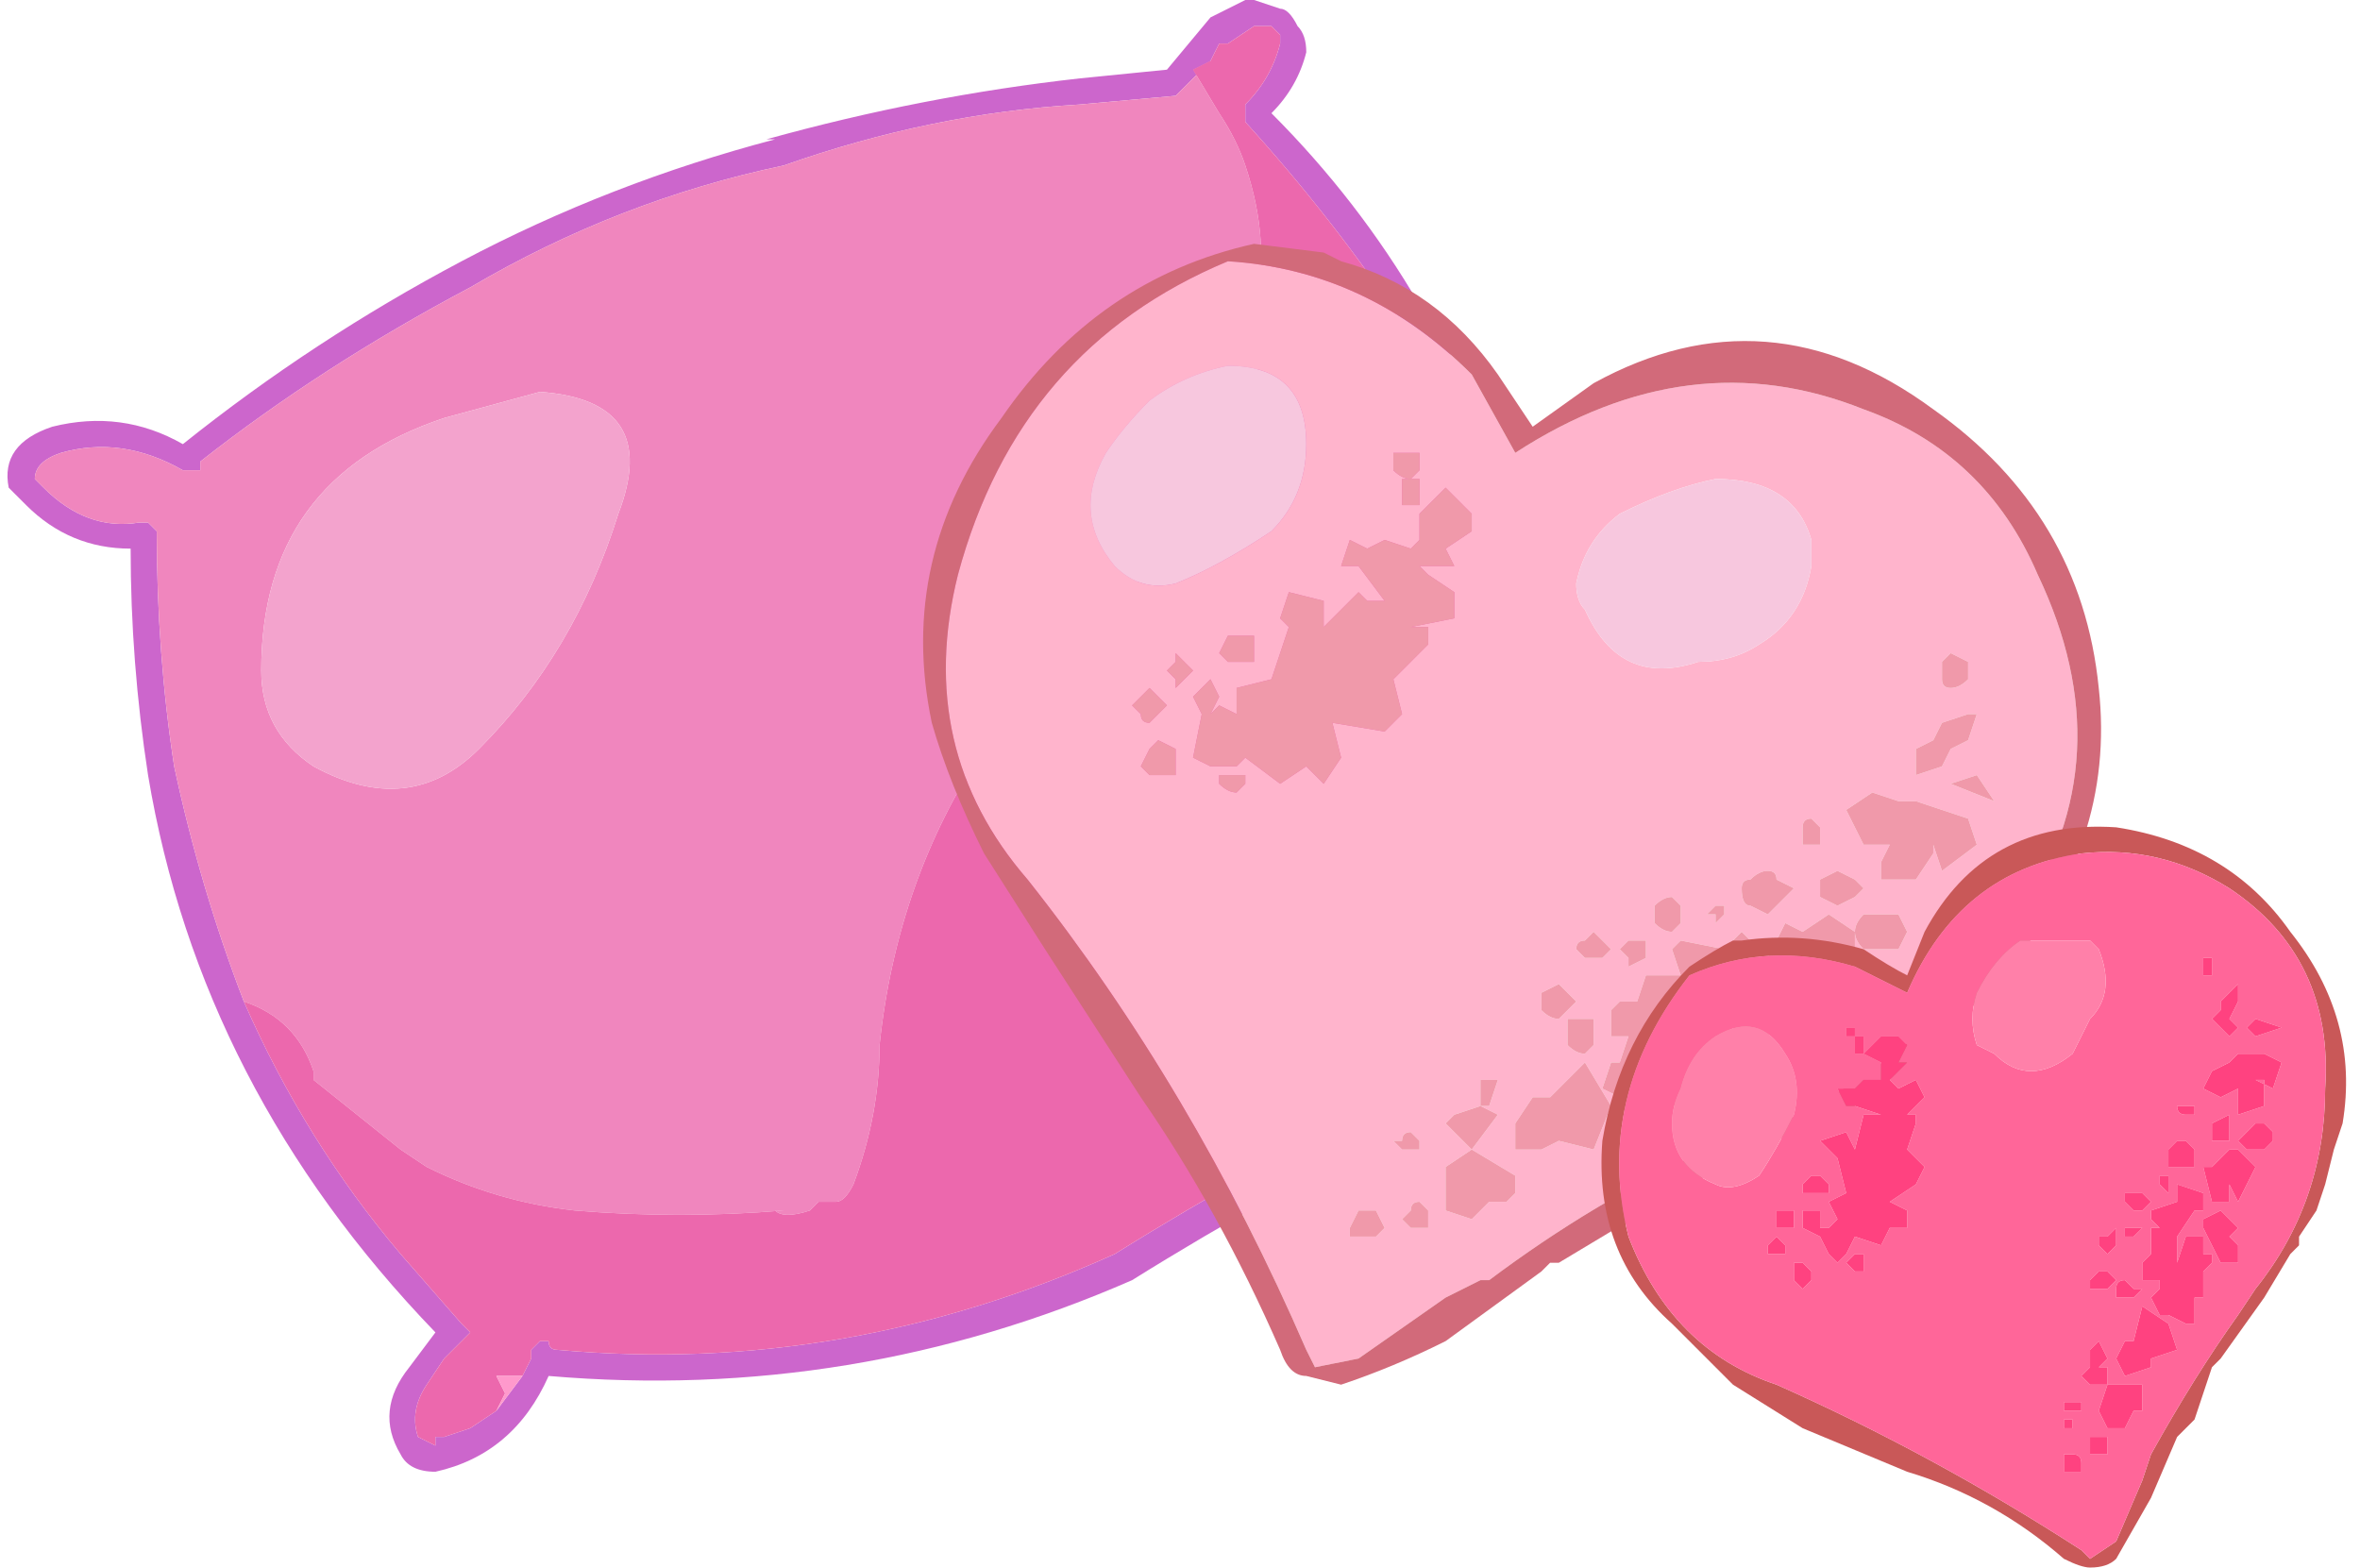 <?xml version="1.0" encoding="UTF-8" standalone="no"?>
<svg xmlns:xlink="http://www.w3.org/1999/xlink" height="9.0px" width="13.55px" xmlns="http://www.w3.org/2000/svg">
  <g transform="matrix(1.0, 0.0, 0.0, 1.0, 6.75, 4.5)">
    <path d="M0.2 -4.15 L0.0 -3.95 -0.55 -3.9 Q-1.4 -3.85 -2.25 -3.55 -3.2 -3.35 -4.05 -2.85 -4.9 -2.4 -5.6 -1.85 L-5.6 -1.8 -5.7 -1.8 Q-6.05 -2.0 -6.4 -1.9 -6.55 -1.85 -6.55 -1.75 L-6.5 -1.7 Q-6.25 -1.45 -5.95 -1.5 L-5.9 -1.5 -5.85 -1.45 Q-5.85 -0.75 -5.75 -0.1 -5.6 0.6 -5.35 1.25 -5.0 2.05 -4.45 2.7 L-4.1 3.1 -4.05 3.15 -4.1 3.2 -4.2 3.3 -4.3 3.45 Q-4.4 3.6 -4.35 3.75 L-4.25 3.8 -4.25 3.75 -4.2 3.75 -4.05 3.7 -3.9 3.6 -3.75 3.4 -3.7 3.3 -3.7 3.25 -3.65 3.2 -3.6 3.2 Q-3.6 3.25 -3.55 3.25 -1.9 3.4 -0.35 2.7 0.05 2.45 0.5 2.2 L1.4 1.55 1.45 1.5 2.1 0.9 Q2.2 0.2 2.1 -0.45 2.05 -0.95 1.9 -1.45 1.7 -2.05 1.35 -2.55 L1.3 -2.65 Q0.9 -3.25 0.4 -3.8 L0.4 -3.9 Q0.55 -4.05 0.6 -4.25 L0.6 -4.3 0.55 -4.35 0.45 -4.35 0.3 -4.25 0.25 -4.25 0.2 -4.15 M0.6 -4.45 Q0.65 -4.45 0.7 -4.35 0.75 -4.3 0.75 -4.2 0.7 -4.0 0.55 -3.85 1.05 -3.35 1.4 -2.75 1.8 -2.15 2.0 -1.5 2.2 -0.95 2.25 -0.45 2.35 0.2 2.25 0.9 L2.25 0.95 1.55 1.6 0.6 2.35 Q0.15 2.6 -0.25 2.85 -1.85 3.55 -3.6 3.4 -3.8 3.85 -4.25 3.95 -4.4 3.95 -4.45 3.85 -4.6 3.6 -4.4 3.35 L-4.25 3.15 Q-5.6 1.75 -5.9 -0.05 -6.0 -0.7 -6.0 -1.35 -6.35 -1.35 -6.6 -1.6 L-6.7 -1.7 Q-6.75 -1.95 -6.45 -2.05 -6.05 -2.15 -5.7 -1.95 -4.95 -2.55 -4.1 -3.0 -3.25 -3.45 -2.3 -3.7 L-2.35 -3.7 Q-1.45 -3.95 -0.55 -4.05 L-0.05 -4.1 0.2 -4.4 Q0.3 -4.45 0.4 -4.5 L0.45 -4.5 0.6 -4.45" fill="#cc66cc" fill-rule="evenodd" stroke="none"/>
    <path d="M-5.35 1.25 Q-5.6 0.6 -5.75 -0.1 -5.85 -0.75 -5.85 -1.45 L-5.9 -1.5 -5.95 -1.5 Q-6.25 -1.45 -6.5 -1.7 L-6.55 -1.75 Q-6.55 -1.85 -6.4 -1.9 -6.05 -2.0 -5.7 -1.8 L-5.6 -1.8 -5.6 -1.85 Q-4.9 -2.4 -4.05 -2.85 -3.2 -3.35 -2.25 -3.55 -1.4 -3.85 -0.55 -3.9 L0.0 -3.95 0.2 -4.15 0.1 -4.1 0.25 -3.85 Q0.35 -3.7 0.4 -3.55 0.55 -3.1 0.45 -2.75 0.5 -2.4 0.4 -2.05 0.35 -1.9 0.2 -1.75 -0.25 -1.05 -0.9 -0.4 L-1.1 -0.2 Q-1.6 0.55 -1.7 1.5 -1.7 1.9 -1.85 2.3 -1.9 2.4 -1.95 2.4 L-2.05 2.4 -2.1 2.45 Q-2.25 2.5 -2.3 2.45 L-2.25 2.45 Q-2.85 2.5 -3.45 2.45 -3.9 2.4 -4.3 2.2 L-4.45 2.1 -4.95 1.7 -4.95 1.65 Q-5.05 1.35 -5.35 1.25 M-3.65 -2.25 L-4.2 -2.1 Q-5.25 -1.75 -5.25 -0.65 -5.25 -0.3 -4.95 -0.1 -4.4 0.2 -4.0 -0.2 -3.45 -0.75 -3.2 -1.55 -2.95 -2.2 -3.65 -2.25" fill="#f086be" fill-rule="evenodd" stroke="none"/>
    <path d="M-3.65 -2.25 Q-2.95 -2.2 -3.2 -1.55 -3.45 -0.75 -4.0 -0.2 -4.4 0.2 -4.95 -0.1 -5.25 -0.3 -5.25 -0.65 -5.25 -1.75 -4.2 -2.1 L-3.65 -2.25" fill="#f3a3cd" fill-rule="evenodd" stroke="none"/>
    <path d="M0.2 -4.15 L0.25 -4.25 0.3 -4.25 0.45 -4.35 0.55 -4.35 0.6 -4.3 0.6 -4.25 Q0.55 -4.05 0.4 -3.9 L0.4 -3.8 Q0.9 -3.25 1.3 -2.65 L1.35 -2.55 Q1.7 -2.05 1.9 -1.45 2.05 -0.95 2.1 -0.45 2.2 0.2 2.1 0.9 L1.45 1.5 1.4 1.55 0.5 2.2 Q0.05 2.45 -0.35 2.7 -1.9 3.4 -3.55 3.25 -3.6 3.25 -3.6 3.2 L-3.65 3.2 -3.7 3.25 -3.7 3.3 -3.75 3.4 -3.9 3.4 -3.85 3.5 -3.9 3.6 -4.05 3.7 -4.2 3.75 -4.25 3.75 -4.25 3.8 -4.35 3.75 Q-4.4 3.6 -4.3 3.45 L-4.2 3.3 -4.1 3.2 -4.05 3.15 -4.1 3.1 -4.45 2.7 Q-5.0 2.05 -5.35 1.25 -5.05 1.35 -4.95 1.65 L-4.95 1.7 -4.45 2.1 -4.3 2.2 Q-3.9 2.4 -3.45 2.45 -2.85 2.5 -2.25 2.45 L-2.3 2.45 Q-2.25 2.5 -2.1 2.45 L-2.05 2.4 -1.95 2.4 Q-1.9 2.4 -1.85 2.3 -1.7 1.9 -1.7 1.5 -1.6 0.55 -1.1 -0.2 L-0.9 -0.4 Q-0.25 -1.05 0.2 -1.75 0.35 -1.9 0.4 -2.05 0.5 -2.4 0.45 -2.75 0.55 -3.1 0.4 -3.55 0.35 -3.7 0.25 -3.85 L0.1 -4.1 0.2 -4.15" fill="#ec68ad" fill-rule="evenodd" stroke="none"/>
    <path d="M-3.75 3.4 L-3.9 3.6 -3.85 3.5 -3.9 3.4 -3.75 3.4" fill="#ff99cc" fill-rule="evenodd" stroke="none"/>
    <path d="M4.15 0.1 L4.0 0.05 3.85 0.15 3.95 0.35 4.1 0.35 4.05 0.45 4.05 0.55 4.25 0.55 4.35 0.4 4.35 0.35 4.4 0.5 4.6 0.35 4.55 0.2 4.25 0.1 4.15 0.1 M4.6 -0.05 L4.45 0.0 4.7 0.1 4.6 -0.05 M4.6 -0.4 L4.55 -0.4 4.4 -0.35 4.35 -0.25 4.25 -0.2 4.25 -0.05 4.4 -0.1 4.45 -0.2 4.55 -0.25 4.6 -0.4 M4.4 -0.7 L4.4 -0.6 Q4.4 -0.55 4.45 -0.55 4.5 -0.55 4.55 -0.6 L4.55 -0.7 4.45 -0.75 4.4 -0.7 M3.35 -0.8 Q3.6 -0.95 3.65 -1.25 L3.65 -1.4 Q3.55 -1.75 3.1 -1.75 2.85 -1.7 2.55 -1.55 2.35 -1.4 2.3 -1.15 2.3 -1.05 2.35 -1.0 2.55 -0.55 3.0 -0.7 3.2 -0.7 3.35 -0.8 M3.4 1.45 L3.45 1.4 3.45 1.35 3.4 1.2 3.25 1.2 3.2 1.25 3.2 1.6 3.25 1.7 3.35 1.7 3.4 1.6 3.4 1.45 M2.85 0.95 L2.9 1.1 2.7 1.1 2.65 1.25 2.55 1.25 2.5 1.3 2.5 1.45 2.6 1.45 2.55 1.6 2.5 1.6 2.45 1.75 2.55 1.8 2.6 1.95 2.7 2.0 2.75 1.9 2.75 1.85 2.95 1.85 3.05 1.6 3.1 1.6 3.15 1.55 3.15 1.45 3.2 1.4 3.15 1.3 3.05 1.25 2.9 1.45 2.95 1.25 3.2 1.1 3.3 1.1 3.35 1.05 3.35 0.95 3.25 0.85 3.15 0.95 2.9 0.9 2.85 0.95 M2.9 0.8 L2.9 0.7 2.85 0.65 Q2.8 0.65 2.75 0.7 L2.75 0.8 Q2.8 0.85 2.85 0.85 L2.9 0.8 M3.1 0.8 L3.15 0.75 3.15 0.7 3.1 0.7 3.05 0.75 3.1 0.75 3.1 0.8 M3.55 0.6 L3.45 0.55 Q3.45 0.5 3.4 0.5 3.35 0.5 3.3 0.55 3.25 0.55 3.25 0.6 3.25 0.7 3.3 0.7 L3.4 0.75 3.45 0.7 3.55 0.6 M4.05 0.95 L4.15 0.95 4.2 0.85 4.15 0.75 3.95 0.75 Q3.9 0.8 3.9 0.85 3.9 0.9 3.95 0.95 L4.05 0.95 M3.9 1.1 L3.9 0.85 3.75 0.75 3.6 0.85 3.5 0.8 3.35 1.1 3.55 1.15 3.6 1.05 3.65 1.25 3.9 1.1 M3.7 0.6 L3.7 0.65 3.8 0.7 3.9 0.65 3.95 0.6 3.9 0.55 3.8 0.5 3.7 0.55 3.7 0.6 M3.6 0.3 L3.6 0.35 3.7 0.35 3.7 0.25 3.65 0.2 Q3.6 0.2 3.6 0.25 L3.6 0.3 M4.85 0.75 Q4.3 1.6 3.35 2.0 L3.05 2.1 Q2.4 2.4 1.8 2.85 L1.75 2.85 1.55 2.95 1.05 3.3 0.8 3.35 0.75 3.25 Q0.1 1.75 -0.85 0.55 -1.5 -0.2 -1.25 -1.2 -0.9 -2.5 0.3 -3.0 1.1 -2.95 1.7 -2.35 L1.95 -1.9 Q2.95 -2.55 3.95 -2.15 4.65 -1.9 4.95 -1.2 5.45 -0.15 4.85 0.75 M1.3 -1.75 L1.3 -1.6 1.4 -1.6 1.4 -1.75 1.3 -1.75 M1.25 -1.8 Q1.3 -1.75 1.35 -1.75 L1.4 -1.8 1.4 -1.9 1.25 -1.9 1.25 -1.8 M0.75 -1.95 Q0.75 -2.4 0.3 -2.4 0.05 -2.35 -0.15 -2.2 -0.3 -2.05 -0.4 -1.9 -0.6 -1.55 -0.35 -1.25 -0.2 -1.1 0.0 -1.15 0.25 -1.25 0.55 -1.45 0.75 -1.65 0.75 -1.95 M1.05 2.6 L1.15 2.6 1.2 2.55 1.15 2.45 1.05 2.45 1.0 2.55 1.0 2.6 1.05 2.6 M1.25 2.15 L1.25 2.25 1.25 2.15 M1.4 2.05 L1.35 2.0 Q1.3 2.0 1.3 2.05 L1.25 2.05 1.3 2.1 1.4 2.1 1.4 2.05 M1.45 2.45 L1.4 2.4 Q1.35 2.4 1.35 2.45 L1.3 2.5 1.35 2.55 1.45 2.55 1.45 2.45 M1.95 2.25 L1.7 2.1 1.55 2.2 1.55 2.45 1.7 2.5 1.8 2.4 1.9 2.4 1.95 2.35 1.95 2.25 M2.25 1.35 L2.25 1.5 Q2.3 1.55 2.35 1.55 L2.4 1.5 2.4 1.35 2.25 1.35 M2.3 1.25 L2.25 1.2 2.2 1.15 2.1 1.2 2.1 1.3 Q2.15 1.35 2.2 1.35 L2.25 1.3 2.3 1.25 M2.05 1.8 L1.95 1.95 1.95 2.1 2.1 2.1 2.2 2.05 2.4 2.1 2.5 1.85 2.35 1.6 2.15 1.8 2.05 1.8 M1.6 1.9 L1.55 1.95 1.7 2.1 1.85 1.9 1.75 1.85 1.8 1.85 1.85 1.7 1.75 1.7 1.75 1.85 1.6 1.9 M2.6 1.0 L2.6 1.05 2.7 1.0 2.7 0.9 2.6 0.9 2.55 0.95 2.6 1.0 M2.4 0.85 L2.35 0.9 Q2.3 0.9 2.3 0.95 L2.35 1.0 2.45 1.0 2.5 0.95 2.45 0.9 2.4 0.85 M0.25 -0.05 L0.25 0.0 Q0.3 0.05 0.35 0.05 L0.4 0.0 0.4 -0.05 0.25 -0.05 M0.35 -0.7 L0.45 -0.7 0.45 -0.85 0.3 -0.85 0.25 -0.75 0.3 -0.7 0.35 -0.7 M0.0 -0.75 L0.0 -0.7 -0.05 -0.65 0.0 -0.6 0.0 -0.55 0.05 -0.6 0.1 -0.65 0.05 -0.7 0.0 -0.75 M-0.1 -0.25 L-0.15 -0.2 -0.2 -0.1 -0.15 -0.05 0.0 -0.05 0.0 -0.2 -0.1 -0.25 M-0.2 -0.4 Q-0.2 -0.35 -0.15 -0.35 L-0.1 -0.4 -0.05 -0.45 -0.1 -0.5 -0.15 -0.55 -0.2 -0.5 -0.25 -0.45 -0.2 -0.4 M1.55 -1.7 L1.4 -1.55 1.4 -1.4 1.35 -1.35 1.2 -1.4 1.1 -1.35 1.0 -1.4 0.95 -1.25 1.05 -1.25 1.2 -1.05 1.1 -1.05 1.05 -1.1 0.85 -0.9 0.85 -1.05 0.65 -1.1 0.6 -0.95 0.65 -0.9 0.55 -0.6 0.35 -0.55 0.35 -0.4 0.25 -0.45 0.2 -0.4 0.25 -0.5 0.2 -0.6 0.1 -0.5 0.15 -0.4 0.1 -0.15 0.2 -0.1 0.35 -0.1 0.4 -0.15 0.6 0.0 0.75 -0.1 0.85 0.0 0.95 -0.15 0.9 -0.35 1.2 -0.3 1.3 -0.4 1.25 -0.6 1.45 -0.8 1.45 -0.9 1.35 -0.9 1.6 -0.95 1.6 -1.1 1.45 -1.2 1.4 -1.25 1.6 -1.25 1.55 -1.35 1.7 -1.45 1.7 -1.55 1.55 -1.7" fill="#ffb4cc" fill-rule="evenodd" stroke="none"/>
    <path d="M4.4 -0.7 L4.45 -0.75 4.55 -0.7 4.55 -0.6 Q4.5 -0.55 4.45 -0.55 4.4 -0.55 4.4 -0.6 L4.4 -0.7 M4.6 -0.4 L4.55 -0.25 4.45 -0.2 4.4 -0.1 4.25 -0.05 4.25 -0.2 4.35 -0.25 4.4 -0.35 4.55 -0.4 4.6 -0.4 M4.6 -0.05 L4.7 0.1 4.45 0.0 4.6 -0.05 M4.15 0.1 L4.25 0.1 4.55 0.2 4.6 0.35 4.4 0.5 4.35 0.35 4.35 0.4 4.25 0.55 4.05 0.55 4.05 0.45 4.1 0.35 3.95 0.35 3.85 0.15 4.0 0.05 4.15 0.1 M3.6 0.3 L3.6 0.25 Q3.6 0.2 3.65 0.2 L3.7 0.25 3.7 0.35 3.6 0.35 3.6 0.3 M3.7 0.6 L3.7 0.55 3.8 0.5 3.9 0.55 3.95 0.6 3.9 0.65 3.8 0.7 3.7 0.65 3.7 0.6 M3.9 1.1 L3.65 1.25 3.6 1.05 3.55 1.15 3.35 1.1 3.5 0.8 3.6 0.85 3.75 0.75 3.9 0.85 3.9 1.1 M4.05 0.95 L3.95 0.95 Q3.9 0.9 3.9 0.85 3.9 0.8 3.95 0.75 L4.15 0.75 4.2 0.85 4.15 0.95 4.05 0.95 M3.55 0.6 L3.45 0.7 3.4 0.75 3.3 0.7 Q3.25 0.7 3.25 0.6 3.25 0.55 3.3 0.55 3.35 0.5 3.4 0.5 3.45 0.5 3.45 0.55 L3.55 0.6 M3.1 0.8 L3.1 0.75 3.05 0.75 3.1 0.7 3.15 0.7 3.15 0.75 3.1 0.8 M2.9 0.8 L2.85 0.85 Q2.8 0.85 2.75 0.8 L2.75 0.7 Q2.8 0.65 2.85 0.65 L2.9 0.7 2.9 0.8 M2.85 0.95 L2.9 0.9 3.15 0.95 3.25 0.85 3.35 0.95 3.35 1.05 3.3 1.1 3.2 1.1 2.95 1.25 2.9 1.45 3.05 1.25 3.15 1.3 3.2 1.4 3.15 1.45 3.15 1.55 3.1 1.6 3.05 1.6 2.95 1.85 2.75 1.85 2.75 1.9 2.7 2.0 2.6 1.95 2.55 1.8 2.45 1.75 2.5 1.6 2.55 1.6 2.6 1.45 2.5 1.45 2.5 1.3 2.55 1.25 2.65 1.25 2.7 1.1 2.9 1.1 2.85 0.95 M3.4 1.45 L3.4 1.6 3.35 1.7 3.25 1.7 3.2 1.6 3.2 1.25 3.25 1.2 3.4 1.2 3.45 1.35 3.45 1.4 3.4 1.45 M1.25 -1.8 L1.25 -1.9 1.4 -1.9 1.4 -1.8 1.35 -1.75 Q1.3 -1.75 1.25 -1.8 M1.3 -1.75 L1.4 -1.75 1.4 -1.6 1.3 -1.6 1.3 -1.75 M1.55 -1.7 L1.7 -1.55 1.7 -1.45 1.55 -1.35 1.6 -1.25 1.4 -1.25 1.45 -1.2 1.6 -1.1 1.6 -0.95 1.35 -0.9 1.45 -0.9 1.45 -0.8 1.25 -0.6 1.3 -0.4 1.2 -0.3 0.9 -0.35 0.95 -0.15 0.85 0.0 0.75 -0.1 0.6 0.0 0.4 -0.15 0.35 -0.1 0.2 -0.1 0.1 -0.15 0.15 -0.4 0.1 -0.5 0.2 -0.6 0.25 -0.5 0.2 -0.4 0.25 -0.45 0.35 -0.4 0.35 -0.55 0.55 -0.6 0.65 -0.9 0.6 -0.95 0.65 -1.1 0.85 -1.05 0.85 -0.9 1.05 -1.1 1.1 -1.05 1.2 -1.05 1.05 -1.25 0.95 -1.25 1.0 -1.4 1.1 -1.35 1.2 -1.4 1.35 -1.35 1.4 -1.4 1.4 -1.55 1.55 -1.7 M-0.2 -0.4 L-0.25 -0.45 -0.2 -0.5 -0.15 -0.55 -0.1 -0.5 -0.05 -0.45 -0.1 -0.4 -0.15 -0.35 Q-0.2 -0.35 -0.2 -0.4 M-0.1 -0.25 L0.0 -0.2 0.0 -0.05 -0.15 -0.05 -0.2 -0.1 -0.15 -0.2 -0.1 -0.25 M0.0 -0.75 L0.05 -0.7 0.1 -0.65 0.05 -0.6 0.0 -0.55 0.0 -0.6 -0.05 -0.65 0.0 -0.7 0.0 -0.75 M0.35 -0.7 L0.3 -0.7 0.25 -0.75 0.3 -0.85 0.45 -0.85 0.45 -0.7 0.35 -0.7 M0.25 -0.05 L0.4 -0.05 0.4 0.0 0.35 0.05 Q0.3 0.05 0.25 0.0 L0.25 -0.05 M2.4 0.85 L2.45 0.9 2.5 0.95 2.45 1.0 2.35 1.0 2.3 0.95 Q2.3 0.9 2.35 0.9 L2.4 0.85 M2.6 1.0 L2.55 0.95 2.6 0.9 2.7 0.9 2.7 1.0 2.6 1.05 2.6 1.0 M1.6 1.9 L1.75 1.85 1.75 1.7 1.85 1.7 1.8 1.85 1.75 1.85 1.85 1.9 1.7 2.1 1.55 1.95 1.6 1.9 M2.05 1.8 L2.15 1.8 2.35 1.6 2.5 1.85 2.4 2.1 2.2 2.05 2.1 2.1 1.95 2.1 1.95 1.95 2.05 1.8 M2.3 1.25 L2.25 1.3 2.2 1.35 Q2.15 1.35 2.1 1.3 L2.1 1.2 2.2 1.15 2.25 1.2 2.3 1.25 M2.25 1.35 L2.4 1.35 2.4 1.5 2.35 1.55 Q2.3 1.55 2.25 1.5 L2.25 1.35 M1.95 2.25 L1.95 2.35 1.9 2.4 1.8 2.4 1.7 2.5 1.55 2.45 1.55 2.2 1.7 2.1 1.95 2.25 M1.45 2.45 L1.45 2.55 1.35 2.55 1.3 2.5 1.35 2.45 Q1.35 2.4 1.4 2.4 L1.45 2.45 M1.4 2.05 L1.4 2.1 1.3 2.1 1.25 2.05 1.3 2.05 Q1.3 2.0 1.35 2.0 L1.4 2.05 M1.25 2.15 L1.25 2.25 1.25 2.15 M1.0 2.6 L1.0 2.55 1.05 2.45 1.15 2.45 1.2 2.55 1.15 2.6 1.05 2.6 1.0 2.6" fill="#f099aa" fill-rule="evenodd" stroke="none"/>
    <path d="M3.35 -0.8 Q3.2 -0.7 3.0 -0.7 2.55 -0.55 2.35 -1.0 2.3 -1.05 2.3 -1.15 2.35 -1.4 2.55 -1.55 2.85 -1.7 3.1 -1.75 3.55 -1.75 3.65 -1.4 L3.65 -1.25 Q3.6 -0.95 3.35 -0.8 M0.75 -1.95 Q0.75 -1.65 0.55 -1.45 0.25 -1.25 0.0 -1.15 -0.2 -1.1 -0.35 -1.25 -0.6 -1.55 -0.4 -1.9 -0.3 -2.05 -0.15 -2.2 0.05 -2.35 0.3 -2.4 0.75 -2.4 0.75 -1.95" fill="#f7c7de" fill-rule="evenodd" stroke="none"/>
    <path d="M3.75 1.9 Q3.55 2.0 3.35 2.1 L2.75 2.4 2.7 2.45 2.2 2.75 2.15 2.75 2.1 2.8 1.55 3.2 Q1.25 3.35 0.95 3.45 L0.75 3.4 Q0.65 3.4 0.6 3.25 0.25 2.45 -0.2 1.8 L-0.75 0.95 -1.1 0.4 Q-1.3 0.0 -1.4 -0.35 -1.6 -1.3 -1.0 -2.1 -0.45 -2.9 0.45 -3.1 L0.85 -3.05 0.95 -3.0 Q1.5 -2.85 1.85 -2.35 L2.05 -2.05 2.4 -2.3 Q3.4 -2.85 4.35 -2.15 5.2 -1.55 5.3 -0.55 5.4 0.35 4.75 1.1 L4.6 1.25 4.4 1.5 4.1 1.7 3.95 1.8 3.85 1.9 3.75 1.9 M4.85 0.75 Q5.45 -0.15 4.95 -1.2 4.65 -1.9 3.95 -2.15 2.95 -2.55 1.95 -1.9 L1.7 -2.35 Q1.1 -2.95 0.3 -3.0 -0.9 -2.5 -1.25 -1.2 -1.5 -0.2 -0.85 0.55 0.1 1.75 0.75 3.25 L0.8 3.35 1.05 3.3 1.55 2.95 1.75 2.85 1.8 2.85 Q2.4 2.4 3.05 2.1 L3.35 2.0 Q4.3 1.6 4.85 0.75" fill="#d26a7a" fill-rule="evenodd" stroke="none"/>
    <path d="M1.05 2.6 L1.0 2.6 1.05 2.6" fill="#ef92a5" fill-rule="evenodd" stroke="none"/>
    <path d="M4.2 1.1 L4.3 0.85 Q4.65 0.2 5.4 0.25 6.05 0.35 6.4 0.85 6.8 1.35 6.7 1.95 L6.65 2.1 6.6 2.3 6.55 2.45 6.45 2.6 6.45 2.65 6.4 2.7 6.25 2.95 6.0 3.3 5.95 3.35 5.85 3.65 5.8 3.7 5.75 3.75 5.6 4.1 5.4 4.45 Q5.35 4.5 5.25 4.5 5.2 4.5 5.1 4.45 4.7 4.1 4.2 3.95 L3.6 3.7 3.2 3.45 2.85 3.1 Q2.4 2.7 2.45 2.05 2.55 1.45 2.95 1.05 3.1 0.95 3.2 0.9 L3.25 0.9 Q3.6 0.85 3.95 0.95 4.1 1.05 4.2 1.1 M3.9 1.05 Q3.4 0.9 2.95 1.1 2.4 1.8 2.6 2.6 2.85 3.25 3.45 3.45 4.35 3.85 5.2 4.4 L5.25 4.45 5.4 4.35 5.55 4.0 5.6 3.85 Q5.85 3.4 6.1 3.05 L6.2 2.9 Q6.6 2.4 6.6 1.75 6.65 1.0 6.05 0.6 5.65 0.35 5.2 0.4 4.5 0.5 4.2 1.2 L3.9 1.05" fill="#c95858" fill-rule="evenodd" stroke="none"/>
    <path d="M3.1 1.45 Q2.95 1.55 2.9 1.75 2.85 1.85 2.85 1.95 2.85 2.2 3.1 2.3 3.2 2.35 3.35 2.25 3.45 2.1 3.55 1.9 3.6 1.7 3.5 1.55 3.35 1.3 3.1 1.45 M3.9 1.45 L3.9 1.4 3.85 1.4 3.85 1.45 3.9 1.45 3.9 1.55 3.95 1.55 3.95 1.45 3.9 1.45 M4.2 1.5 L4.15 1.45 4.05 1.45 3.95 1.55 4.05 1.6 4.05 1.7 3.95 1.7 3.9 1.75 3.8 1.75 3.85 1.85 3.9 1.85 4.05 1.9 3.95 1.9 3.9 2.1 3.85 2.0 3.7 2.05 3.75 2.1 3.8 2.15 3.85 2.35 3.75 2.4 3.8 2.5 3.75 2.55 3.7 2.55 3.7 2.45 3.6 2.45 3.6 2.55 3.7 2.6 3.75 2.7 3.8 2.75 3.85 2.7 3.9 2.6 4.05 2.65 4.1 2.55 4.2 2.55 4.2 2.45 4.1 2.4 4.25 2.3 4.3 2.2 4.2 2.1 4.25 1.95 4.25 1.9 4.2 1.9 4.3 1.8 4.25 1.7 4.15 1.75 4.1 1.7 4.2 1.6 4.15 1.6 4.2 1.5 M3.9 1.05 L4.2 1.2 Q4.5 0.5 5.2 0.4 5.65 0.35 6.05 0.6 6.65 1.0 6.6 1.75 6.6 2.4 6.2 2.9 L6.1 3.05 Q5.85 3.4 5.6 3.85 L5.55 4.0 5.4 4.35 5.25 4.45 5.2 4.4 Q4.35 3.85 3.45 3.45 2.85 3.25 2.6 2.6 2.4 1.8 2.95 1.1 3.4 0.9 3.9 1.05 M5.3 0.95 L5.25 0.9 4.85 0.9 Q4.7 1.0 4.6 1.2 4.55 1.35 4.6 1.5 L4.7 1.55 Q4.9 1.75 5.15 1.55 L5.25 1.35 Q5.4 1.2 5.3 0.95 M5.15 3.95 L5.2 3.95 5.2 3.9 Q5.2 3.85 5.15 3.85 L5.1 3.85 5.1 3.95 5.15 3.95 M3.45 2.6 L3.4 2.65 3.4 2.7 3.5 2.7 3.5 2.65 3.45 2.6 M3.45 2.45 L3.45 2.55 3.55 2.55 3.55 2.45 3.45 2.45 M3.65 2.8 L3.6 2.75 3.55 2.75 3.55 2.85 3.6 2.9 3.65 2.85 3.65 2.8 M3.9 2.7 L3.85 2.75 3.9 2.8 3.95 2.8 3.95 2.7 3.9 2.7 M3.75 2.3 L3.7 2.25 3.65 2.25 3.6 2.3 3.6 2.35 3.75 2.35 3.75 2.3 M5.35 3.85 L5.35 3.75 5.25 3.75 5.25 3.85 5.35 3.85 M5.15 3.7 L5.15 3.65 5.1 3.65 5.1 3.7 5.15 3.7 M5.1 3.55 L5.1 3.6 5.2 3.6 5.2 3.55 5.1 3.55 M5.35 3.45 L5.3 3.6 5.35 3.7 5.45 3.7 5.5 3.6 5.55 3.6 5.55 3.45 5.35 3.45 5.35 3.35 5.3 3.35 5.35 3.3 5.3 3.2 5.25 3.25 5.25 3.35 5.2 3.4 5.25 3.45 5.35 3.45 M5.45 3.4 L5.6 3.35 5.6 3.3 5.75 3.25 5.7 3.1 5.55 3.0 5.5 3.2 5.45 3.2 5.4 3.3 5.45 3.4 M5.5 2.6 L5.55 2.55 5.45 2.55 5.45 2.6 5.5 2.6 M5.4 2.9 L5.4 2.95 5.5 2.95 5.55 2.9 5.5 2.9 5.45 2.85 Q5.4 2.85 5.4 2.9 M5.4 2.85 L5.35 2.8 5.3 2.8 5.25 2.85 5.25 2.9 5.35 2.9 5.4 2.85 M5.4 2.65 L5.4 2.55 5.35 2.6 5.3 2.6 5.3 2.65 5.35 2.7 5.4 2.65 M5.7 2.35 L5.7 2.25 5.65 2.25 5.65 2.3 5.7 2.35 M5.45 2.4 L5.5 2.45 5.55 2.45 5.6 2.4 5.55 2.35 5.45 2.35 5.45 2.4 M6.1 2.65 L6.05 2.6 6.1 2.55 6.05 2.5 6.0 2.45 5.9 2.5 5.9 2.55 6.0 2.75 6.1 2.75 6.1 2.65 M5.85 2.45 L5.9 2.45 5.9 2.35 5.75 2.3 5.75 2.4 5.6 2.45 5.6 2.5 5.65 2.55 5.6 2.55 5.6 2.7 5.55 2.75 5.55 2.85 5.65 2.85 5.65 2.9 5.6 2.95 5.65 3.05 5.7 3.05 5.8 3.1 5.85 3.1 5.85 2.95 5.9 2.95 5.9 2.8 5.95 2.75 5.95 2.7 5.9 2.7 5.9 2.6 5.8 2.6 5.75 2.75 5.75 2.6 5.85 2.45 M5.85 2.1 L5.8 2.05 5.75 2.05 5.7 2.1 5.7 2.2 5.85 2.2 5.85 2.1 M6.1 2.1 L6.05 2.1 5.95 2.2 5.9 2.2 5.95 2.4 6.05 2.4 6.05 2.3 6.1 2.4 6.2 2.2 6.1 2.1 M6.3 2.0 L6.25 1.95 6.2 1.95 6.1 2.05 6.15 2.1 6.25 2.1 6.3 2.05 6.3 2.0 M5.95 1.95 L5.95 2.05 6.05 2.05 6.05 1.9 5.95 1.95 M6.0 1.8 L6.1 1.75 6.1 1.9 6.25 1.85 6.25 1.7 6.2 1.7 6.3 1.75 6.35 1.6 6.25 1.55 6.1 1.55 6.05 1.6 5.95 1.65 5.9 1.75 6.0 1.8 M6.05 1.35 L6.1 1.25 6.1 1.15 6.05 1.2 6.0 1.25 6.0 1.3 5.95 1.35 6.05 1.45 6.1 1.4 6.05 1.35 M6.35 1.4 L6.2 1.35 6.15 1.4 6.2 1.45 6.35 1.4 M5.95 1.05 L5.95 1.0 5.9 1.0 5.9 1.1 5.95 1.1 5.95 1.05 M5.8 1.85 L5.75 1.85 Q5.75 1.9 5.8 1.9 L5.85 1.9 5.85 1.85 5.8 1.85" fill="#ff6699" fill-rule="evenodd" stroke="none"/>
    <path d="M3.1 1.45 Q3.35 1.3 3.5 1.55 3.6 1.7 3.55 1.9 3.45 2.1 3.35 2.25 3.2 2.35 3.1 2.3 2.85 2.2 2.85 1.95 2.85 1.85 2.9 1.75 2.95 1.55 3.1 1.45 M5.3 0.95 Q5.4 1.2 5.25 1.35 L5.15 1.55 Q4.9 1.75 4.7 1.55 L4.6 1.5 Q4.55 1.35 4.6 1.2 4.7 1.0 4.85 0.9 L5.25 0.9 5.3 0.95" fill="#ff80a9" fill-rule="evenodd" stroke="none"/>
    <path d="M4.2 1.5 L4.15 1.6 4.2 1.6 4.1 1.7 4.15 1.75 4.25 1.7 4.3 1.8 4.2 1.9 4.25 1.9 4.25 1.95 4.2 2.1 4.3 2.2 4.25 2.3 4.1 2.4 4.2 2.45 4.2 2.55 4.1 2.55 4.05 2.65 3.9 2.6 3.85 2.7 3.8 2.75 3.75 2.7 3.7 2.6 3.6 2.55 3.6 2.45 3.7 2.45 3.7 2.55 3.75 2.55 3.8 2.5 3.75 2.4 3.85 2.35 3.8 2.15 3.75 2.1 3.7 2.05 3.85 2.0 3.9 2.1 3.95 1.9 4.05 1.9 3.9 1.85 3.85 1.85 3.8 1.75 3.9 1.75 3.95 1.7 4.05 1.7 4.05 1.6 3.95 1.55 4.05 1.45 4.15 1.45 4.2 1.5 M3.95 1.55 L3.9 1.55 3.9 1.45 3.95 1.45 3.95 1.55 M3.9 1.45 L3.85 1.45 3.85 1.4 3.9 1.4 3.9 1.45 M5.8 1.85 L5.85 1.85 5.85 1.9 5.8 1.9 Q5.75 1.9 5.75 1.85 L5.8 1.85 M5.95 1.05 L5.95 1.1 5.9 1.1 5.9 1.0 5.95 1.0 5.95 1.05 M6.35 1.4 L6.2 1.45 6.15 1.4 6.2 1.35 6.35 1.4 M6.05 1.35 L6.1 1.4 6.05 1.45 5.95 1.35 6.0 1.3 6.0 1.25 6.05 1.2 6.1 1.15 6.1 1.25 6.05 1.35 M6.0 1.8 L5.9 1.75 5.95 1.65 6.05 1.6 6.1 1.55 6.25 1.55 6.35 1.6 6.3 1.75 6.2 1.7 6.25 1.7 6.25 1.85 6.1 1.9 6.1 1.75 6.0 1.8 M5.95 1.95 L6.05 1.9 6.05 2.05 5.95 2.05 5.95 1.95 M6.3 2.0 L6.3 2.05 6.25 2.1 6.15 2.1 6.1 2.05 6.2 1.95 6.25 1.95 6.3 2.0 M6.1 2.1 L6.2 2.2 6.1 2.4 6.05 2.3 6.05 2.4 5.95 2.4 5.9 2.2 5.95 2.2 6.05 2.1 6.1 2.1 M5.85 2.1 L5.85 2.2 5.7 2.2 5.7 2.1 5.75 2.05 5.8 2.05 5.85 2.1 M5.85 2.45 L5.75 2.6 5.75 2.75 5.8 2.6 5.9 2.6 5.9 2.7 5.95 2.7 5.95 2.75 5.9 2.8 5.9 2.95 5.85 2.95 5.85 3.1 5.8 3.1 5.7 3.05 5.65 3.05 5.6 2.95 5.65 2.9 5.65 2.85 5.55 2.85 5.55 2.75 5.6 2.7 5.6 2.55 5.65 2.55 5.6 2.5 5.6 2.45 5.75 2.4 5.75 2.3 5.9 2.35 5.9 2.45 5.85 2.45 M6.1 2.65 L6.1 2.75 6.0 2.75 5.9 2.55 5.9 2.5 6.0 2.45 6.05 2.5 6.1 2.55 6.05 2.6 6.1 2.65 M5.45 2.4 L5.45 2.35 5.55 2.35 5.6 2.4 5.55 2.45 5.5 2.45 5.45 2.4 M5.7 2.35 L5.65 2.3 5.65 2.25 5.7 2.25 5.7 2.35 M5.4 2.65 L5.35 2.7 5.3 2.65 5.3 2.6 5.35 2.6 5.4 2.55 5.4 2.65 M5.4 2.85 L5.35 2.9 5.25 2.9 5.25 2.85 5.3 2.8 5.35 2.8 5.4 2.85 M5.4 2.9 Q5.4 2.85 5.45 2.85 L5.5 2.9 5.55 2.9 5.5 2.95 5.4 2.95 5.4 2.9 M5.5 2.6 L5.45 2.6 5.45 2.55 5.55 2.55 5.5 2.6 M5.45 3.4 L5.4 3.3 5.45 3.2 5.5 3.2 5.55 3.0 5.7 3.1 5.75 3.25 5.6 3.3 5.6 3.35 5.45 3.4 M5.3 3.35 L5.35 3.35 5.35 3.45 5.25 3.45 5.2 3.4 5.25 3.35 5.25 3.25 5.3 3.2 5.35 3.3 5.3 3.35 M5.35 3.45 L5.55 3.45 5.55 3.6 5.5 3.6 5.45 3.7 5.35 3.7 5.3 3.6 5.35 3.45 M5.1 3.55 L5.2 3.55 5.2 3.6 5.1 3.6 5.1 3.55 M5.15 3.7 L5.1 3.7 5.1 3.65 5.15 3.65 5.15 3.7 M5.35 3.85 L5.25 3.85 5.25 3.75 5.35 3.75 5.35 3.85 M3.75 2.3 L3.75 2.35 3.6 2.35 3.6 2.3 3.65 2.25 3.7 2.25 3.75 2.3 M3.9 2.7 L3.95 2.7 3.95 2.8 3.9 2.8 3.85 2.75 3.9 2.7 M3.65 2.8 L3.65 2.85 3.6 2.9 3.55 2.85 3.55 2.75 3.6 2.75 3.65 2.8 M3.45 2.45 L3.55 2.45 3.55 2.55 3.45 2.55 3.45 2.45 M3.45 2.6 L3.5 2.65 3.5 2.7 3.4 2.7 3.4 2.65 3.45 2.6 M5.1 3.95 L5.1 3.85 5.15 3.85 Q5.2 3.85 5.2 3.9 L5.2 3.95 5.15 3.95 5.1 3.95" fill="#ff4280" fill-rule="evenodd" stroke="none"/>
    <path d="M5.15 3.95 L5.1 3.95 5.15 3.95" fill="#ef92a5" fill-rule="evenodd" stroke="none"/>
  </g>
</svg>
